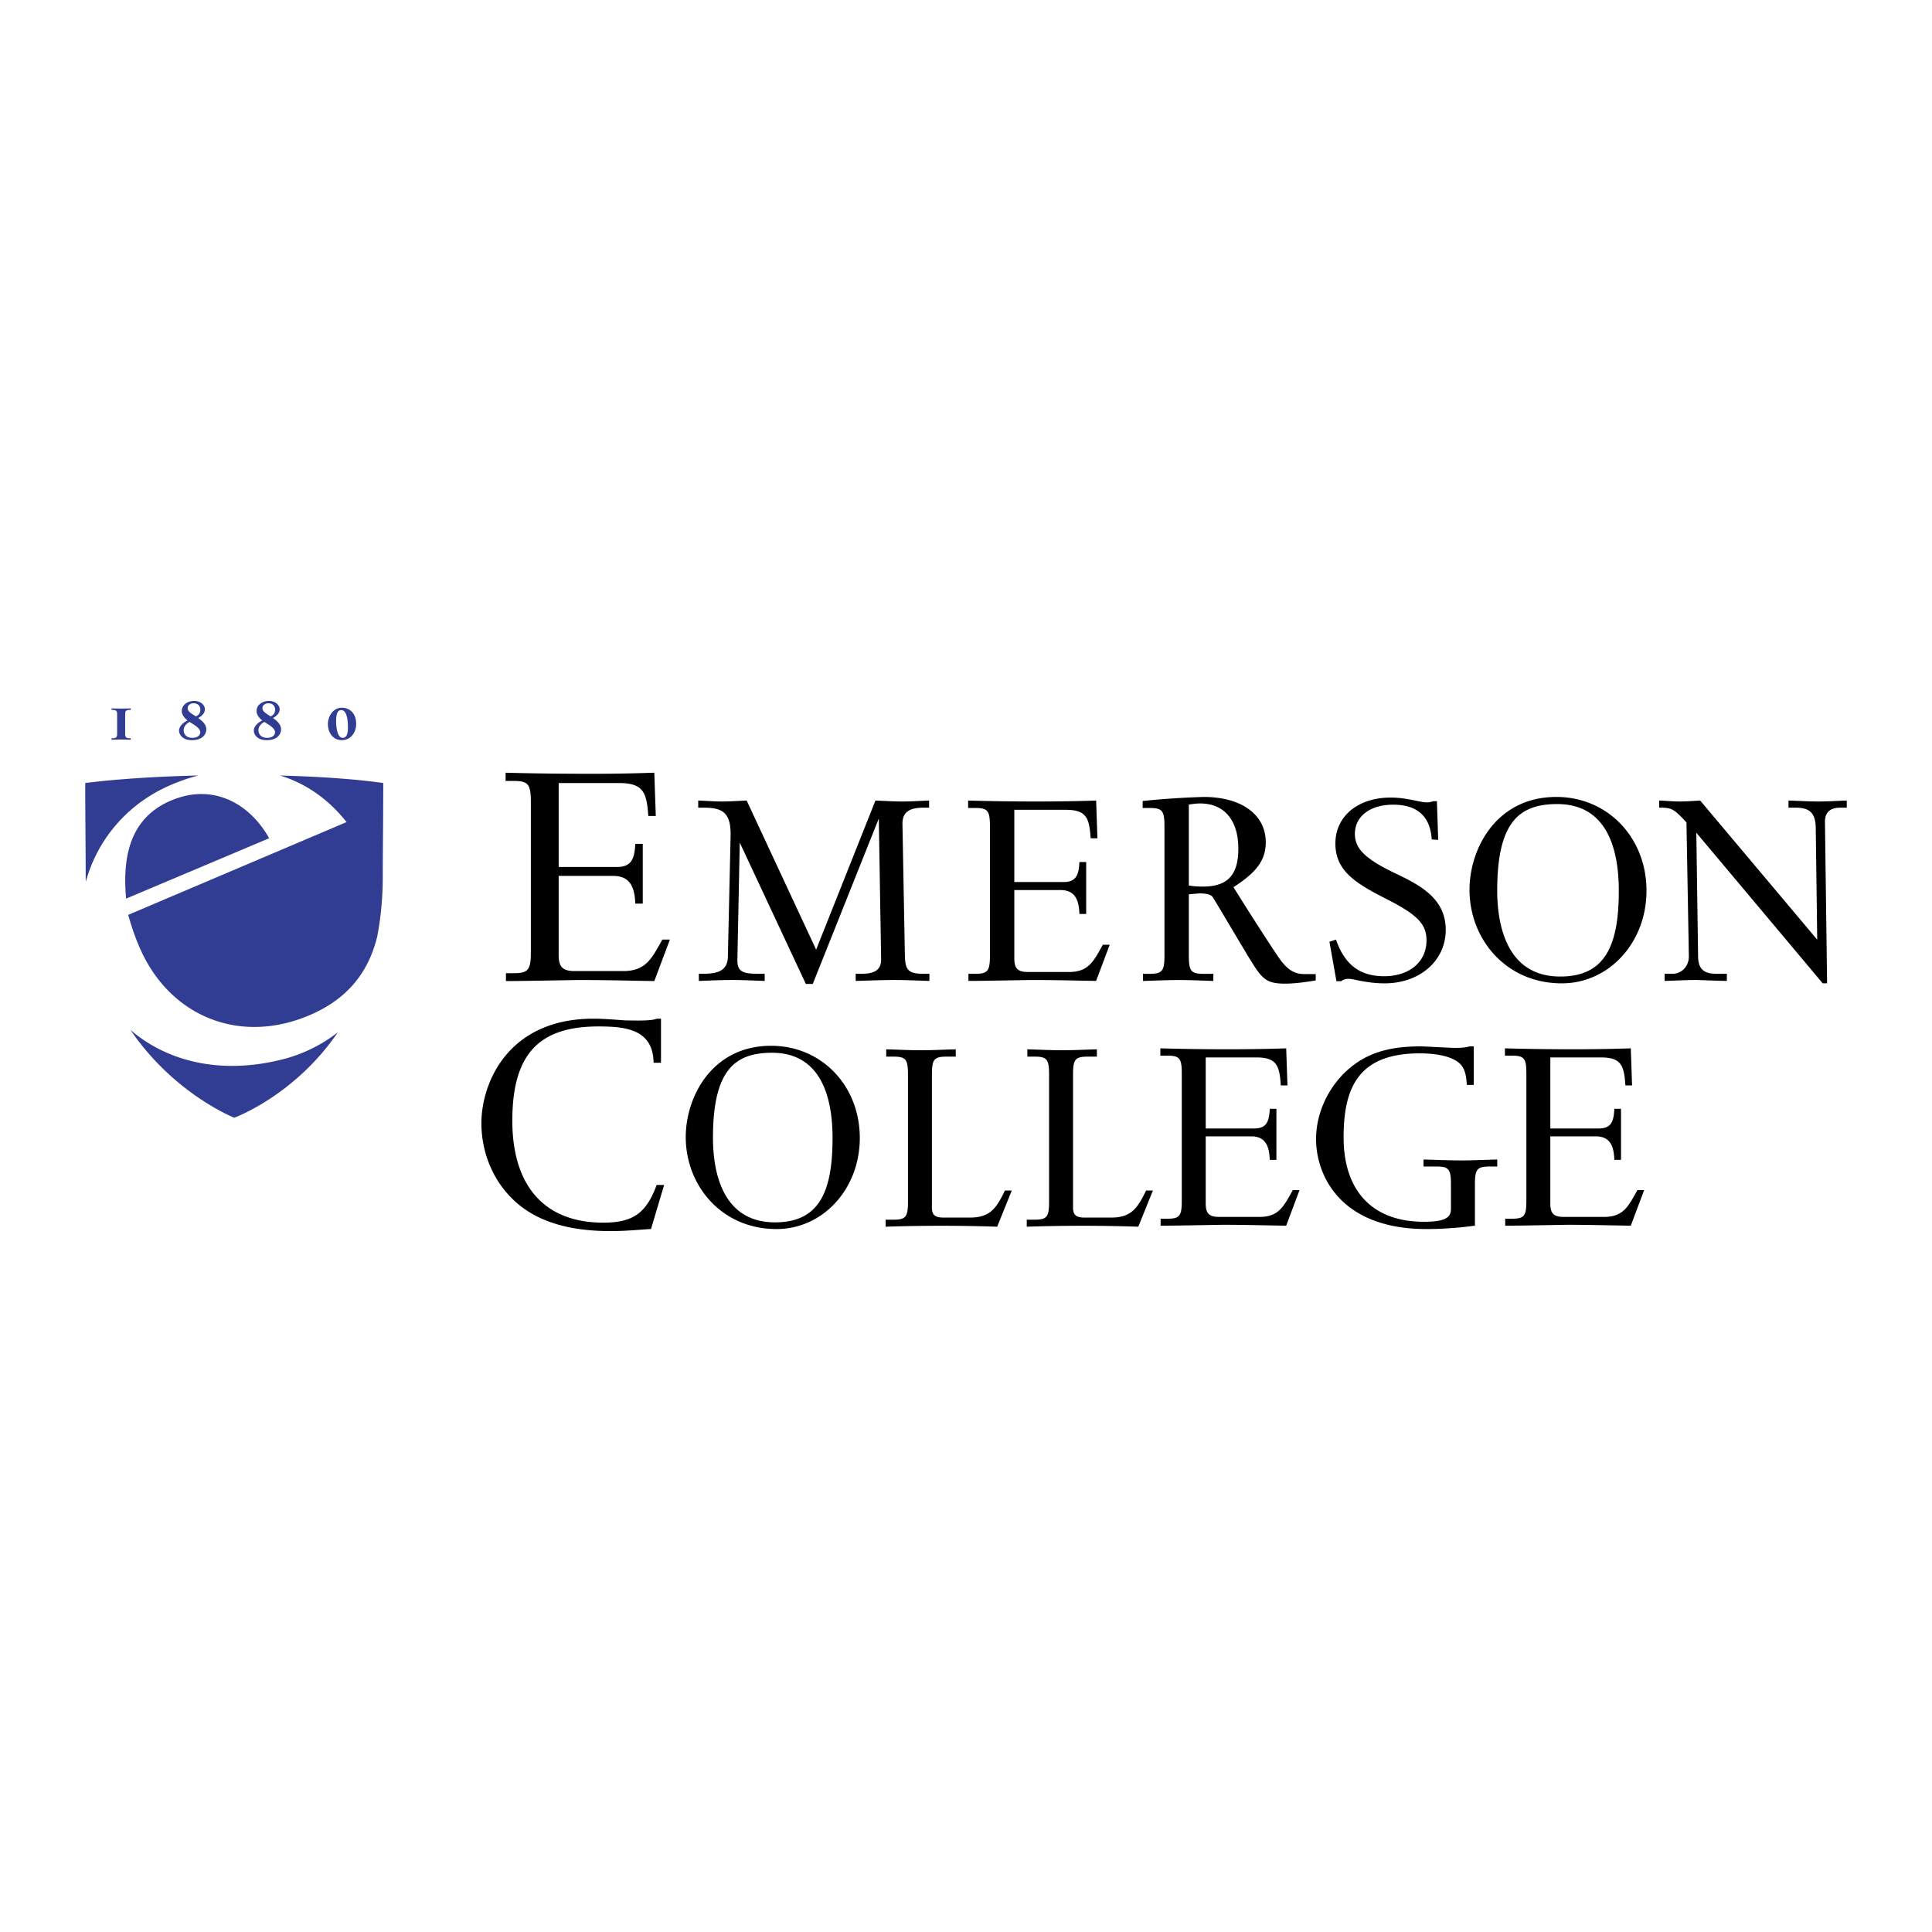 <svg xmlns="http://www.w3.org/2000/svg" width="2500" height="2500" viewBox="0 0 192.756 192.756"><g fill-rule="evenodd" clip-rule="evenodd"><path fill="#fff" fill-opacity="0" d="M0 0h192.756v192.756H0V0z"/><path d="M155.82 98.107c-5.6 0-9.207-4.439-9.207-9.328 0-4.083 2.654-9.268 8.662-9.268 5.113 0 8.996 4.043 8.996 9.358 0 5.16-3.726 9.238-8.451 9.238zm-30.545-1.51a37.5 37.5 0 0 1-.955-1.535l-.816-1.36c-.844-1.417-2.322-3.922-2.533-4.224-.031-.049-.262-.343-1.236-.343-.156 0-.826.067-1.125.086v6.146c0 1.531.24 1.791 1.457 1.791h.99v.712c-1.125-.031-2.25-.094-3.377-.094-1.215 0-2.432.062-3.646.094v-.712h.656c1.248 0 1.488-.263 1.488-1.791V82.405c0-1.531-.24-1.791-1.459-1.791h-.717v-.697a80.739 80.739 0 0 1 6.094-.405c3.744 0 6.188 1.742 6.188 4.524 0 1.757-.893 2.985-3.221 4.477l1.42 2.261c1.42 2.233 2.836 4.406 3.229 4.949.801 1.097 1.494 1.464 2.479 1.464h1.078v.632c-.998.16-2.061.319-3.072.319-1.549 0-2.107-.338-2.922-1.541zm-59.192-2.858h.753l-1.554 4.142c-2.42-.039-5.023-.106-7.452-.106-.42 0-5.524.105-7.237.105h-.113v-.785h.778c1.421 0 1.705-.312 1.705-2.09V80.006c0-1.777-.283-2.09-1.705-2.09h-.812v-.823c2.86.079 5.814.108 8.676.108 2.055 0 4.104-.038 6.158-.109l.148 4.32h-.748c-.153-2.263-.45-3.286-2.867-3.286H55.74v8.375h5.793c1.553 0 1.768-.93 1.852-2.308h.743v5.959h-.746c-.056-1.516-.442-2.762-2.199-2.762h-5.444v7.894c0 1.196.404 1.6 1.6 1.6h4.823c2.282.001 2.854-1.24 3.921-3.145zm3.75 3.417c1.36 0 2.731-.043 2.787-1.672l.272-12.114c.029-2.089-.622-2.786-2.577-2.786h-.655v-.71l.145.001c.754.03 1.48.09 2.203.09.814 0 1.601-.061 2.384-.09h.105l6.929 14.874 5.916-14.877c.889.031 1.784.093 2.673.093.895 0 1.788-.062 2.681-.095v.713h-.566c-1.505 0-2.093.516-2.093 1.608l.243 13.142c.028 1.479.37 1.822 1.881 1.822h.565v.712c-1.154-.031-2.311-.094-3.466-.094-1.295 0-2.594.062-3.889.094v-.712h.565c1.449 0 2-.458 1.973-1.516l-.232-13.972-6.588 16.5h-.691l-6.593-14.099-.232 11.482c-.056 1.296.311 1.605 2.093 1.605h.626v.712c-1.064-.031-2.129-.094-3.195-.094-1.104 0-2.278.054-3.375.096v-.714h.111v.001zm40.198-2.9h.684l-1.355 3.61c-2.082-.033-4.285-.092-6.373-.092-.361 0-4.773.092-6.254.092h-.113v-.71h.687c1.217 0 1.459-.26 1.459-1.791v-12.96c0-1.531-.242-1.791-1.459-1.791h-.717v-.742c2.254.062 4.506.094 6.76.094 1.986 0 4.025-.026 6.012-.095l.127 3.765h-.674c-.133-1.953-.373-2.841-2.463-2.841h-5.154v7.207h4.912c1.342 0 1.514-.809 1.586-1.994h.672v5.181h-.674c-.049-1.305-.367-2.387-1.887-2.387h-4.609v6.806c0 1.025.342 1.368 1.367 1.368h4.09c1.966 0 2.456-1.075 3.376-2.72zm33.33-14.32l.129 3.859-.646-.045c-.158-2.38-1.51-3.467-3.852-3.467-2.324 0-3.814 1.184-3.814 2.908 0 1.464.988 2.495 4.104 3.977 2.422 1.161 4.959 2.481 4.959 5.601 0 3.097-2.604 5.339-6.094 5.339-.854 0-1.615-.091-2.711-.305-.291-.058-.617-.148-.916-.148-.209 0-.549.083-.707.241h-.475l-.699-3.935.652-.218c.811 2.347 2.24 3.655 4.795 3.655 2.553 0 4.236-1.447 4.236-3.573 0-1.618-.871-2.557-4.107-4.189-3.01-1.537-4.984-2.773-4.984-5.479 0-2.741 2.275-4.584 5.52-4.584.762 0 1.434.09 2.469.304.383.073.795.179 1.188.179.182 0 .416-.064.586-.121h.367v.001zm18.147 8.934c0-3.936-1.059-8.648-6.141-8.648-3.752 0-5.99 1.736-5.99 8.619 0 3.097.76 8.588 6.291 8.588 4.518 0 5.84-3.157 5.84-8.559zm5.349 8.286c.93 0 1.641-.758 1.641-1.729l-.24-13.371c-1.236-1.351-1.484-1.473-2.609-1.473h-.111v-.71l.145.001c.633.03 1.27.09 1.9.09.641 0 1.416-.055 2.045-.094l11.676 13.881-.146-11.165c-.029-1.452-.584-2.004-2.002-2.004h-.717v-.712c.992.031 1.99.094 2.982.094.943 0 1.891-.062 2.832-.095v.713h-.656c-1.004 0-1.52.472-1.52 1.397l.213 16.126h-.438L169.243 83.08l.176 12.373c.029 1.204.549 1.702 1.822 1.702h1.047v.712l-.115-.002c-1.537-.031-2.596-.092-2.988-.092-.986 0-2.137.073-3.104.094v-.712h.776v.001zm-47.123-16.995c-.359 0-.719.052-1.125.106v8.084c.498.077.947.104 1.396.104 2.469 0 3.543-1.15 3.543-3.784.001-2.857-1.415-4.51-3.814-4.51zM77.47 122.622c-5.505 0-9.053-4.365-9.053-9.172 0-4.016 2.61-9.112 8.519-9.112 5.027 0 8.846 3.975 8.846 9.201-.001 5.073-3.666 9.083-8.312 9.083zm11.654-.934c1.229 0 1.464-.258 1.464-1.761v-12.745c0-1.505-.237-1.761-1.435-1.761h-.734v-.73c1.155.03 2.312.093 3.468.093 1.156 0 2.313-.062 3.468-.093v.73h-.913c-1.229 0-1.464.258-1.464 1.761v13.28c0 .755.29 1.018 1.195 1.018h2.567c2.048 0 2.66-.923 3.525-2.703h.68l-1.457 3.611a170.255 170.255 0 0 0-5.582-.092c-1.851 0-3.698.031-5.548.093v-.701h.766zm59.493-5.304c-1.229 0-1.463.258-1.463 1.761v4.137c-1.52.217-3.299.341-4.834.341-8.656 0-11.016-5.435-11.016-8.964 0-2.407 1.023-4.783 2.766-6.556 1.928-1.896 4.188-2.706 7.654-2.706.477 0 2.822.148 3.357.148.455 0 1.07.004 1.527-.148h.426v3.847h-.689c-.043-.618-.09-1.266-.436-1.806-.5-.833-2.043-1.344-4.273-1.344-6.152 0-7.584 3.485-7.584 8.386 0 5.353 2.896 8.416 8 8.416 2.094 0 2.711-.392 2.711-1.285v-2.466c0-1.505-.236-1.761-1.434-1.761h-1.301v-.699c1.264.029 2.531.091 3.795.091 1.188 0 2.373-.062 3.559-.092v.7h-.765zm-65.554-2.845c0-3.87-1.041-8.504-6.039-8.504-3.689 0-5.891 1.707-5.891 8.474 0 3.047.749 8.446 6.188 8.446 4.442 0 5.742-3.103 5.742-8.416zm45.921 5.198h.67l-1.332 3.551c-2.045-.032-4.213-.09-6.266-.09-.357 0-4.693.089-6.15.089h-.111v-.697h.676c1.197 0 1.436-.257 1.436-1.761v-12.745c0-1.505-.238-1.761-1.436-1.761h-.703v-.73c2.215.061 4.43.093 6.646.093 1.953 0 3.957-.026 5.91-.093l.127 3.701h-.664c-.131-1.92-.367-2.793-2.422-2.793h-5.07v7.087h4.832c1.32 0 1.488-.795 1.561-1.96h.66v5.094h-.664c-.047-1.283-.359-2.348-1.854-2.348h-4.535v6.693c0 1.008.338 1.344 1.346 1.344h4.021c1.936 0 2.416-1.057 3.322-2.674zm34.381 0h.67l-1.33 3.551c-2.049-.032-4.215-.09-6.268-.09-.357 0-4.695.089-6.15.089h-.111v-.697h.676c1.197 0 1.434-.257 1.434-1.761v-12.745c0-1.505-.236-1.761-1.434-1.761h-.705v-.73c2.215.061 4.43.093 6.646.093 1.955 0 3.959-.026 5.912-.093l.127 3.701h-.664c-.131-1.92-.367-2.793-2.422-2.793h-5.07v7.087h4.832c1.32 0 1.488-.795 1.561-1.96h.66v5.094h-.664c-.047-1.283-.361-2.348-1.854-2.348h-4.535v6.693c0 1.008.336 1.344 1.346 1.344h4.021c1.936 0 2.416-1.057 3.322-2.674zm-60.162 2.951c1.229 0 1.463-.258 1.463-1.761v-12.745c0-1.505-.236-1.761-1.434-1.761h-.734v-.73c1.154.03 2.312.093 3.469.093s2.312-.062 3.467-.093v.73h-.912c-1.229 0-1.465.258-1.465 1.761v13.28c0 .755.291 1.018 1.197 1.018h2.566c2.049 0 2.66-.923 3.525-2.703h.68l-1.457 3.611a170.347 170.347 0 0 0-5.582-.092c-1.852 0-3.699.031-5.547.093v-.701h.764zm-37.256-20.054v4.396h-.739c-.045-3.362-2.833-3.621-5.512-3.621-5.999 0-8.581 2.838-8.581 9.408 0 6.538 3.239 10.167 9.063 10.167 2.999 0 4.299-.956 5.337-3.76h.744l-1.306 4.391c-1.42.095-2.614.212-4.051.212-4.397 0-7.673-1.073-9.874-3.31-1.919-1.919-2.999-4.638-2.999-7.459 0-3.971 2.617-10.424 11.182-10.424 1.276 0 3.001.173 3.242.173.666 0 2.529.084 3.08-.173h.414z"/><path d="M11.685 71.205c0-.38-.256-.38-.555-.38v-.149c.314 0 .637.024.952.024.323 0 .646-.024.96-.024v.149c-.307 0-.555 0-.555.38v2.07c0 .381.248.381.555.381v.148c-.314 0-.638-.024-.96-.024-.315 0-.638.024-.952.024v-.148c.298 0 .555 0 .555-.381v-2.07zM20.444 70.742c0 .348-.207.646-.67.894.662.447.812.828.812 1.143 0 .397-.307 1.068-1.441 1.068-.927 0-1.283-.547-1.283-.952 0-.314.223-.696.844-1.018-.381-.29-.571-.638-.571-.919 0-.704.678-1.027 1.208-1.027.795-.001 1.101.513 1.101.811zm-2.119 2.103c0 .348.207.771.853.771.604 0 .803-.307.803-.563 0-.397-.562-.712-1.067-1.026-.382.198-.589.503-.589.818zm.397-2.186c0 .232.149.415.812.812.306-.116.455-.347.455-.679 0-.356-.248-.629-.662-.629-.365 0-.605.215-.605.496zM27.904 70.742c0 .348-.208.646-.671.894.662.447.811.828.811 1.143 0 .397-.306 1.068-1.44 1.068-.928 0-1.283-.547-1.283-.952 0-.314.223-.696.845-1.018-.381-.29-.571-.638-.571-.919 0-.704.678-1.027 1.209-1.027.793-.001 1.1.513 1.1.811zm-2.12 2.103c0 .348.207.771.853.771.604 0 .803-.307.803-.563 0-.397-.563-.712-1.068-1.026-.381.198-.588.503-.588.818zm.398-2.186c0 .232.149.415.812.812.306-.116.456-.347.456-.679 0-.356-.248-.629-.662-.629-.366 0-.606.215-.606.496zM35.537 72.232c0 .836-.529 1.614-1.44 1.614-.911 0-1.383-.803-1.383-1.59 0-.812.53-1.647 1.391-1.647.778 0 1.432.547 1.432 1.623zm-2.004-.256c0 .422.083 1.64.654 1.64.298 0 .53-.216.53-1.019 0-.861-.14-1.755-.679-1.755-.372-.001-.505.422-.505 1.134zM12.58 89.655l14.274-6.024c-1.911-3.427-5.575-5.555-9.801-3.759-4.227 1.796-4.831 5.845-4.473 9.783z" fill="#313c93"/><path d="M34.575 82.021l-21.784 9.254c.355 1.262.775 2.497 1.325 3.675 2.057 4.405 5.839 7.092 10.204 7.465 2.091.179 4.316-.174 6.549-1.122 3.506-1.489 5.819-3.98 6.762-7.839.356-1.834.559-3.835.559-6.021 0-2.797.046-5.628.046-9.312-2.828-.401-6.448-.646-10.298-.746 2.494.759 4.77 2.278 6.637 4.646zM8.558 87.983c1.129-4.137 4.078-7.795 8.537-9.69a19.82 19.82 0 0 1 2.683-.923c-4.167.101-8.152.355-11.274.751 0 3.437.046 6.516.046 9.298 0 .191.004.377.008.564zM28.096 105.716c-6.173 1.537-11.476.145-15.085-2.966 4.364 6.415 10.359 8.763 10.359 8.763s5.982-2.15 10.345-8.527a14.948 14.948 0 0 1-5.619 2.73z" fill="#313c93"/></g></svg>
